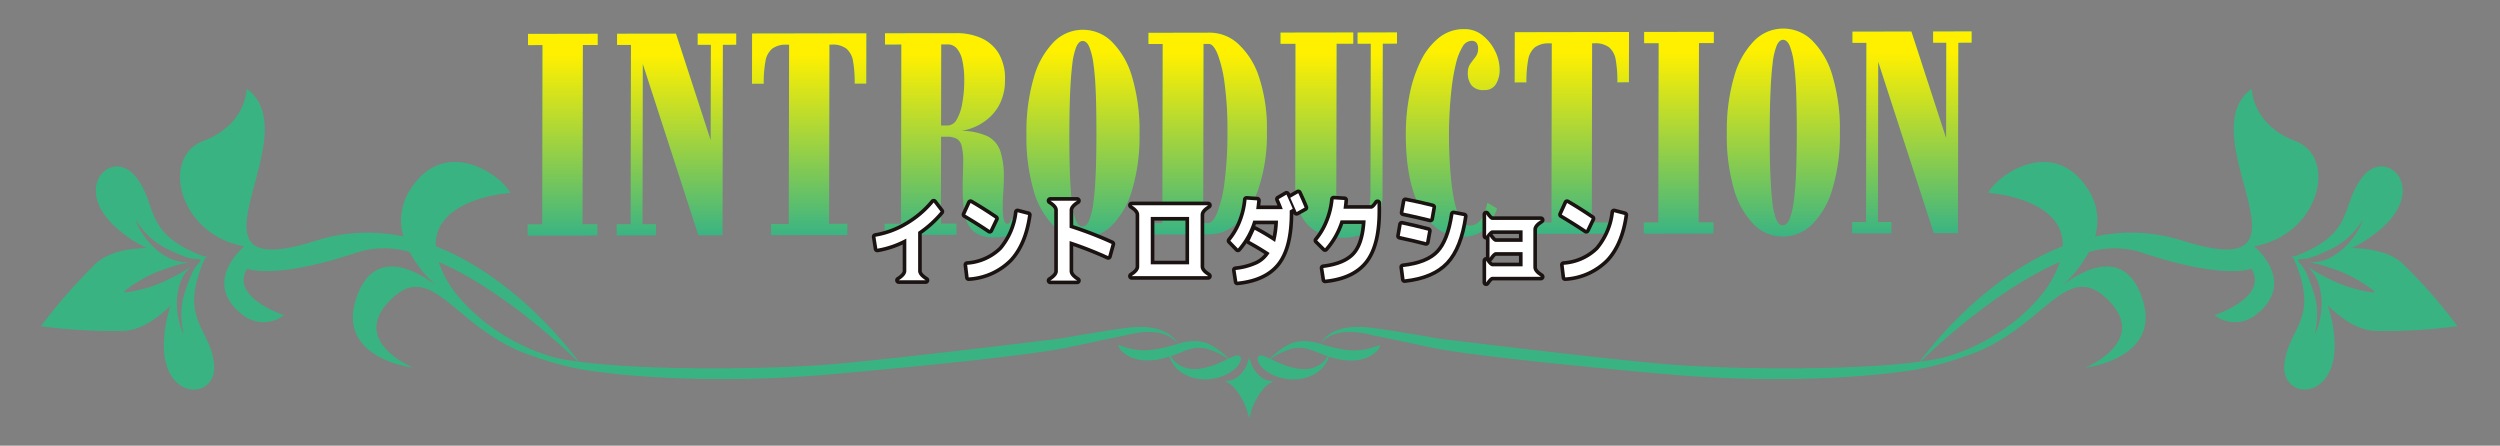 <svg height="87" viewBox="0 0 488 87" width="488" xmlns="http://www.w3.org/2000/svg" xmlns:xlink="http://www.w3.org/1999/xlink"><rect x="0" y="0" width="488" height="87" fill="#808080" stroke="none"/><linearGradient id="a" gradientUnits="objectBoundingBox" x1=".5" x2=".5" y1=".104" y2="1"><stop offset="0" stop-color="#fff000"/><stop offset="1" stop-color="#fff000" stop-opacity="0"/></linearGradient><clipPath id="b"><path d="m439 2285h488v87h-488z"/></clipPath><clipPath id="c"><path d="m0 0h281.861v40.839h-281.861z"/></clipPath><clipPath id="d"><path d="m0 0h281.861v40.839h-281.861z"/></clipPath><clipPath id="e"><path d="m0 0h148.454v19.662h-148.454z"/></clipPath><clipPath id="f"><path d="m0 0h471.703v64.558h-471.703z"/></clipPath><g clip-path="url(#b)" transform="translate(-439 -2285)"><g fill="#3ab483"><path d="m.069.331v2.19l2.831-.006-.058 34.985-2.842.007v2.2l13.6-.026v-2.2l-2.895.007.07-34.988 2.895-.007v-2.19z" transform="translate(542 2291.285)"/><path d="m21.063.3v2.19h2.574l-.037 18.634-6.781-20.81-11.497.016v2.19h2.716l-.063 34.987h-2.719v2.2l7.666-.017v-2.197l-2.63.007.056-31.287 10.852 33.464 4.711-.013.066-37.173 2.607-.007v-2.193z" transform="translate(554.125 2291.252)"/><g clip-path="url(#c)" transform="translate(542.001 2290.581)"><path d="m16.958 39.681v-2.19l3.454-.007.066-34.984h-.47a4.439 4.439 0 0 0 -2.868.8 4.123 4.123 0 0 0 -1.29 2.481 23.646 23.646 0 0 0 -.331 4.341l-2.283.007.017-9.811 22.3-.04-.017 9.816-2.253.007a23.92 23.92 0 0 0 -.314-4.351 4.079 4.079 0 0 0 -1.289-2.468 4.384 4.384 0 0 0 -2.865-.8l-.47.007-.063 34.983 3.57-.007v2.19z" transform="translate(30.554 .642)"/><path d="m42.624 40.133a6.16 6.16 0 0 1 -4.268-1.227 5.783 5.783 0 0 1 -1.7-3.447 31.335 31.335 0 0 1 -.357-5.078c0-.969.017-1.906.05-2.8s.046-1.6.046-2.154a12.219 12.219 0 0 0 -.288-3.1 2.241 2.241 0 0 0 -.993-1.456 3.943 3.943 0 0 0 -1.9-.387l-1.141.007-.033 16.959 3.04-.007v2.19l-14.014.026v-2.19l3.189-.007.063-34.982-3.189.007v-2.2l13.932-.017a11.806 11.806 0 0 1 4.781.93 7.616 7.616 0 0 1 3.434 2.948 9.607 9.607 0 0 1 1.277 5.247 10.332 10.332 0 0 1 -.8 4.185 8.87 8.87 0 0 1 -2.084 3 10.177 10.177 0 0 1 -2.766 1.876 10.511 10.511 0 0 1 -2.885.877 12.625 12.625 0 0 1 5.082 1.045 5.022 5.022 0 0 1 2.511 2.849 15.472 15.472 0 0 1 .708 5.2c0 1.012-.04 2.008-.109 3s-.106 1.886-.106 2.713c0 .486.017.989.056 1.5a4.655 4.655 0 0 0 .261 1.313c.132.347.321.529.552.529a.563.563 0 0 0 .543-.3 1.591 1.591 0 0 0 .192-.658h2.1a4.071 4.071 0 0 1 -.808 2.051 3.685 3.685 0 0 1 -1.727 1.168 7.91 7.91 0 0 1 -2.65.39m-10.55-21.833h1.257a2.1 2.1 0 0 0 1.8-1.174 9.348 9.348 0 0 0 1.085-3.173 24.754 24.754 0 0 0 .385-4.436 17.379 17.379 0 0 0 -.361-3.877 5.328 5.328 0 0 0 -1.079-2.379 2.289 2.289 0 0 0 -1.767-.8l-1.293.006z" transform="translate(48.622 .624)"/><path d="m40.339 40.675a7.9 7.9 0 0 1 -5.628-2.359 15.792 15.792 0 0 1 -3.881-6.862 37.142 37.142 0 0 1 -1.4-11.01 37.367 37.367 0 0 1 1.44-11.063 16.125 16.125 0 0 1 3.9-6.934 7.934 7.934 0 0 1 5.642-2.376 8.015 8.015 0 0 1 5.714 2.365 16.01 16.01 0 0 1 3.937 6.9 36.809 36.809 0 0 1 1.429 11.07 36.236 36.236 0 0 1 -1.469 11 16 16 0 0 1 -3.96 6.888 8.139 8.139 0 0 1 -5.724 2.372m0-2.19q.789-.01 1.3-1.145a13.419 13.419 0 0 0 .84-3.437q.323-2.288.463-5.667t.146-7.811q0-4.446-.119-7.831t-.443-5.7a13.95 13.95 0 0 0 -.827-3.47q-.511-1.161-1.3-1.161c-.506 0-.926.387-1.26 1.168a13.6 13.6 0 0 0 -.781 3.477c-.189 1.538-.328 3.431-.42 5.694s-.139 4.87-.146 7.831.033 5.571.119 7.818.215 4.135.4 5.667a12.961 12.961 0 0 0 .768 3.424q.5 1.146 1.257 1.145" transform="translate(67.938 .165)"/><path d="m36.609 39.638v-2.2l2.779-.007.063-34.983-2.779.007v-2.19l12.062-.023a8.168 8.168 0 0 1 5.452 2.19 15.139 15.139 0 0 1 4.07 6.488 31.854 31.854 0 0 1 1.532 10.68 33.209 33.209 0 0 1 -1.588 10.9 16.443 16.443 0 0 1 -4.109 6.786 7.911 7.911 0 0 1 -5.429 2.326zm10.742-2.217h.907c.642 0 1.254-.672 1.833-2.008a25.039 25.039 0 0 0 1.429-6 72.75 72.75 0 0 0 .572-9.8 67.212 67.212 0 0 0 -.526-9.22 25.923 25.923 0 0 0 -1.363-5.9q-.829-2.055-1.737-2.055h-1.052z" transform="translate(84.508 .559)"/><path d="m56.582 40.286a13.6 13.6 0 0 1 -3.13-.387 7.852 7.852 0 0 1 -3.04-1.485 7.628 7.628 0 0 1 -2.26-3.15 13.883 13.883 0 0 1 -.854-5.37l.046-27.443h-2.924v-2.19l14.193-.023v2.2h-3.252l-.05 27.757a14.135 14.135 0 0 0 .811 5.611 2.7 2.7 0 0 0 2.571 1.757 2.729 2.729 0 0 0 1.231-.3 2.831 2.831 0 0 0 1.069-1.016 5.4 5.4 0 0 0 .738-1.962 16.934 16.934 0 0 0 .251-3.193l.053-28.657h-2.575v-2.19l7.695-.02v2.19l-2.779.007-.056 28.856a12.9 12.9 0 0 1 -.93 5.4 5.544 5.544 0 0 1 -2.653 2.792 9.684 9.684 0 0 1 -4.155.82" transform="translate(102.539 .52)"/><path d="m62.865 40.579q-4.943.01-8.006-5.24t-3.047-14.928a39.364 39.364 0 0 1 .718-7.48 26.171 26.171 0 0 1 2.134-6.541 13.255 13.255 0 0 1 3.563-4.632 7.721 7.721 0 0 1 5.006-1.727 5.556 5.556 0 0 1 3.567 1.227 8.78 8.78 0 0 1 2.438 3.064 8.108 8.108 0 0 1 .883 3.578 5.318 5.318 0 0 1 -.721 2.868 2.5 2.5 0 0 1 -2.3 1.158 2.952 2.952 0 0 1 -2.468-.926 3.877 3.877 0 0 1 -.715-2.452 2.942 2.942 0 0 1 .5-1.757c.334-.46.665-.9 1-1.337a2.464 2.464 0 0 0 .5-1.545 1.8 1.8 0 0 0 -.334-1.254 1.264 1.264 0 0 0 -.949-.347 2.119 2.119 0 0 0 -1.773 1.2 11.234 11.234 0 0 0 -1.253 3.192 37.3 37.3 0 0 0 -.8 4.387q-.293 2.392-.43 4.807t-.139 4.446c-.007 2.021.043 3.947.149 5.763s.258 3.477.46 4.976a26.619 26.619 0 0 0 .781 3.877 8.76 8.76 0 0 0 1.108 2.531 1.762 1.762 0 0 0 1.419.9 2.713 2.713 0 0 0 1.753-.556 3.851 3.851 0 0 0 1.1-1.565 13.335 13.335 0 0 0 .721-2.332l1.9 1.125a12.63 12.63 0 0 1 -1.452 2.882 6.05 6.05 0 0 1 -2.154 1.945 6.641 6.641 0 0 1 -3.163.691" transform="translate(119.602 .072)"/><path d="m61.959 39.6v-2.2l3.454-.007.063-34.983-.47.007a4.439 4.439 0 0 0 -2.868.8 4.1 4.1 0 0 0 -1.29 2.481 23.646 23.646 0 0 0 -.331 4.341l-2.283.007.02-9.805 22.295-.041-.017 9.816-2.253.007a23.92 23.92 0 0 0 -.314-4.351 4.117 4.117 0 0 0 -1.284-2.472 4.423 4.423 0 0 0 -2.865-.8h-.47l-.063 34.983 3.57-.007v2.2z" transform="translate(134.433 .465)"/><path d="m65.853 39.583v-2.19l2.839-.007.066-34.986-2.839.007v-2.2l13.6-.02v2.19l-2.895.007-.063 34.983 2.895-.007v2.2z" transform="translate(152.014 .448)"/><path d="m81.662 40.6a7.917 7.917 0 0 1 -5.628-2.352 15.858 15.858 0 0 1 -3.881-6.868 37.141 37.141 0 0 1 -1.4-11.01 37.366 37.366 0 0 1 1.44-11.06 16.057 16.057 0 0 1 3.9-6.928 7.914 7.914 0 0 1 5.642-2.382 8.015 8.015 0 0 1 5.714 2.365 16 16 0 0 1 3.937 6.911 36.733 36.733 0 0 1 1.428 11.064 36.311 36.311 0 0 1 -1.469 11.01 16.008 16.008 0 0 1 -3.96 6.881 8.139 8.139 0 0 1 -5.723 2.369m0-2.19q.789-.01 1.3-1.145a13.419 13.419 0 0 0 .84-3.437q.323-2.288.463-5.667t.146-7.811q0-4.446-.119-7.831t-.443-5.7a13.949 13.949 0 0 0 -.827-3.47q-.511-1.161-1.3-1.161c-.506 0-.926.387-1.26 1.168a13.6 13.6 0 0 0 -.781 3.477c-.189 1.538-.328 3.431-.42 5.694s-.139 4.87-.146 7.831.033 5.571.119 7.818.215 4.135.4 5.667a12.962 12.962 0 0 0 .768 3.424q.5 1.146 1.257 1.145" transform="translate(163.327 .001)"/><path d="m78.145 39.576v-2.19l2.719-.007.067-34.979-2.72.007v-2.2l11.5-.02 7.189 22.066h-.41l.036-19.883-2.574.007v-2.2l7.517-.013v2.2l-2.6.007-.069 37.172-4.711.007-11.349-34.99h.5l-.06 32.819 2.633-.007v2.19z" transform="translate(180.389 .384)"/></g></g><path d="m.069.331v2.19l2.831-.006-.058 34.985-2.842.007v2.2l13.6-.026v-2.2l-2.895.007.07-34.988 2.895-.007v-2.19z" fill="url(#a)" transform="translate(542 2291.285)"/><path d="m21.063.3v2.19h2.574l-.037 18.634-6.781-20.81-11.497.016v2.19h2.716l-.063 34.987h-2.719v2.2l7.666-.017v-2.197l-2.63.007.056-31.287 10.852 33.464 4.711-.013.066-37.173 2.607-.007v-2.193z" fill="url(#a)" transform="translate(554.125 2291.252)"/><g clip-path="url(#d)" fill="url(#a)" transform="translate(542.001 2290.581)"><path d="m16.958 39.681v-2.19l3.454-.007.066-34.984h-.47a4.439 4.439 0 0 0 -2.868.8 4.123 4.123 0 0 0 -1.29 2.481 23.646 23.646 0 0 0 -.331 4.341l-2.283.007.017-9.811 22.3-.04-.017 9.816-2.253.007a23.92 23.92 0 0 0 -.314-4.351 4.079 4.079 0 0 0 -1.289-2.468 4.384 4.384 0 0 0 -2.865-.8l-.47.007-.063 34.983 3.57-.007v2.19z" transform="translate(30.554 .642)"/><path d="m42.624 40.133a6.16 6.16 0 0 1 -4.268-1.227 5.783 5.783 0 0 1 -1.7-3.447 31.335 31.335 0 0 1 -.357-5.078c0-.969.017-1.906.05-2.8s.046-1.6.046-2.154a12.219 12.219 0 0 0 -.288-3.1 2.241 2.241 0 0 0 -.993-1.456 3.943 3.943 0 0 0 -1.9-.387l-1.141.007-.033 16.959 3.04-.007v2.19l-14.014.026v-2.19l3.189-.007.063-34.982-3.189.007v-2.2l13.932-.017a11.806 11.806 0 0 1 4.781.93 7.616 7.616 0 0 1 3.434 2.948 9.607 9.607 0 0 1 1.277 5.247 10.332 10.332 0 0 1 -.8 4.185 8.87 8.87 0 0 1 -2.084 3 10.177 10.177 0 0 1 -2.766 1.876 10.511 10.511 0 0 1 -2.885.877 12.625 12.625 0 0 1 5.082 1.045 5.022 5.022 0 0 1 2.511 2.849 15.472 15.472 0 0 1 .708 5.2c0 1.012-.04 2.008-.109 3s-.106 1.886-.106 2.713c0 .486.017.989.056 1.5a4.655 4.655 0 0 0 .261 1.313c.132.347.321.529.552.529a.563.563 0 0 0 .543-.3 1.591 1.591 0 0 0 .192-.658h2.1a4.071 4.071 0 0 1 -.808 2.051 3.685 3.685 0 0 1 -1.727 1.168 7.91 7.91 0 0 1 -2.65.39m-10.55-21.833h1.257a2.1 2.1 0 0 0 1.8-1.174 9.348 9.348 0 0 0 1.085-3.173 24.754 24.754 0 0 0 .385-4.436 17.379 17.379 0 0 0 -.361-3.877 5.328 5.328 0 0 0 -1.079-2.379 2.289 2.289 0 0 0 -1.767-.8l-1.293.006z" transform="translate(48.622 .624)"/><path d="m40.339 40.675a7.9 7.9 0 0 1 -5.628-2.359 15.792 15.792 0 0 1 -3.881-6.862 37.142 37.142 0 0 1 -1.4-11.01 37.367 37.367 0 0 1 1.44-11.063 16.125 16.125 0 0 1 3.9-6.934 7.934 7.934 0 0 1 5.642-2.376 8.015 8.015 0 0 1 5.714 2.365 16.01 16.01 0 0 1 3.937 6.9 36.809 36.809 0 0 1 1.429 11.07 36.236 36.236 0 0 1 -1.469 11 16 16 0 0 1 -3.96 6.888 8.139 8.139 0 0 1 -5.724 2.372m0-2.19q.789-.01 1.3-1.145a13.419 13.419 0 0 0 .84-3.437q.323-2.288.463-5.667t.146-7.811q0-4.446-.119-7.831t-.443-5.7a13.95 13.95 0 0 0 -.827-3.47q-.511-1.161-1.3-1.161c-.506 0-.926.387-1.26 1.168a13.6 13.6 0 0 0 -.781 3.477c-.189 1.538-.328 3.431-.42 5.694s-.139 4.87-.146 7.831.033 5.571.119 7.818.215 4.135.4 5.667a12.961 12.961 0 0 0 .768 3.424q.5 1.146 1.257 1.145" transform="translate(67.938 .165)"/><path d="m36.609 39.638v-2.2l2.779-.007.063-34.983-2.779.007v-2.19l12.062-.023a8.168 8.168 0 0 1 5.452 2.19 15.139 15.139 0 0 1 4.07 6.488 31.854 31.854 0 0 1 1.532 10.68 33.209 33.209 0 0 1 -1.588 10.9 16.443 16.443 0 0 1 -4.109 6.786 7.911 7.911 0 0 1 -5.429 2.326zm10.742-2.217h.907c.642 0 1.254-.672 1.833-2.008a25.039 25.039 0 0 0 1.429-6 72.75 72.75 0 0 0 .572-9.8 67.212 67.212 0 0 0 -.526-9.22 25.923 25.923 0 0 0 -1.363-5.9q-.829-2.055-1.737-2.055h-1.052z" transform="translate(84.508 .559)"/><path d="m56.582 40.286a13.6 13.6 0 0 1 -3.13-.387 7.852 7.852 0 0 1 -3.04-1.485 7.628 7.628 0 0 1 -2.26-3.15 13.883 13.883 0 0 1 -.854-5.37l.046-27.443h-2.924v-2.19l14.193-.023v2.2h-3.252l-.05 27.757a14.135 14.135 0 0 0 .811 5.611 2.7 2.7 0 0 0 2.571 1.757 2.729 2.729 0 0 0 1.231-.3 2.831 2.831 0 0 0 1.069-1.016 5.4 5.4 0 0 0 .738-1.962 16.934 16.934 0 0 0 .251-3.193l.053-28.657h-2.575v-2.19l7.695-.02v2.19l-2.779.007-.056 28.856a12.9 12.9 0 0 1 -.93 5.4 5.544 5.544 0 0 1 -2.653 2.792 9.684 9.684 0 0 1 -4.155.82" transform="translate(102.539 .52)"/><path d="m62.865 40.579q-4.943.01-8.006-5.24t-3.047-14.928a39.364 39.364 0 0 1 .718-7.48 26.171 26.171 0 0 1 2.134-6.541 13.255 13.255 0 0 1 3.563-4.632 7.721 7.721 0 0 1 5.006-1.727 5.556 5.556 0 0 1 3.567 1.227 8.78 8.78 0 0 1 2.438 3.064 8.108 8.108 0 0 1 .883 3.578 5.318 5.318 0 0 1 -.721 2.868 2.5 2.5 0 0 1 -2.3 1.158 2.952 2.952 0 0 1 -2.468-.926 3.877 3.877 0 0 1 -.715-2.452 2.942 2.942 0 0 1 .5-1.757c.334-.46.665-.9 1-1.337a2.464 2.464 0 0 0 .5-1.545 1.8 1.8 0 0 0 -.334-1.254 1.264 1.264 0 0 0 -.949-.347 2.119 2.119 0 0 0 -1.773 1.2 11.234 11.234 0 0 0 -1.253 3.192 37.3 37.3 0 0 0 -.8 4.387q-.293 2.392-.43 4.807t-.139 4.446c-.007 2.021.043 3.947.149 5.763s.258 3.477.46 4.976a26.619 26.619 0 0 0 .781 3.877 8.76 8.76 0 0 0 1.108 2.531 1.762 1.762 0 0 0 1.419.9 2.713 2.713 0 0 0 1.753-.556 3.851 3.851 0 0 0 1.1-1.565 13.335 13.335 0 0 0 .721-2.332l1.9 1.125a12.63 12.63 0 0 1 -1.452 2.882 6.05 6.05 0 0 1 -2.154 1.945 6.641 6.641 0 0 1 -3.163.691" transform="translate(119.602 .072)"/><path d="m61.959 39.6v-2.2l3.454-.007.063-34.983-.47.007a4.439 4.439 0 0 0 -2.868.8 4.1 4.1 0 0 0 -1.29 2.481 23.646 23.646 0 0 0 -.331 4.341l-2.283.007.02-9.805 22.295-.041-.017 9.816-2.253.007a23.92 23.92 0 0 0 -.314-4.351 4.117 4.117 0 0 0 -1.284-2.472 4.423 4.423 0 0 0 -2.865-.8h-.47l-.063 34.983 3.57-.007v2.2z" transform="translate(134.433 .465)"/><path d="m65.853 39.583v-2.19l2.839-.007.066-34.986-2.839.007v-2.2l13.6-.02v2.19l-2.895.007-.063 34.983 2.895-.007v2.2z" transform="translate(152.014 .448)"/><path d="m81.662 40.6a7.917 7.917 0 0 1 -5.628-2.352 15.858 15.858 0 0 1 -3.881-6.868 37.141 37.141 0 0 1 -1.4-11.01 37.366 37.366 0 0 1 1.44-11.06 16.057 16.057 0 0 1 3.9-6.928 7.914 7.914 0 0 1 5.642-2.382 8.015 8.015 0 0 1 5.714 2.365 16 16 0 0 1 3.937 6.911 36.733 36.733 0 0 1 1.428 11.064 36.311 36.311 0 0 1 -1.469 11.01 16.008 16.008 0 0 1 -3.96 6.881 8.139 8.139 0 0 1 -5.723 2.369m0-2.19q.789-.01 1.3-1.145a13.419 13.419 0 0 0 .84-3.437q.323-2.288.463-5.667t.146-7.811q0-4.446-.119-7.831t-.443-5.7a13.949 13.949 0 0 0 -.827-3.47q-.511-1.161-1.3-1.161c-.506 0-.926.387-1.26 1.168a13.6 13.6 0 0 0 -.781 3.477c-.189 1.538-.328 3.431-.42 5.694s-.139 4.87-.146 7.831.033 5.571.119 7.818.215 4.135.4 5.667a12.962 12.962 0 0 0 .768 3.424q.5 1.146 1.257 1.145" transform="translate(163.327 .001)"/><path d="m78.145 39.576v-2.19l2.719-.007.067-34.979-2.72.007v-2.2l11.5-.02 7.189 22.066h-.41l.036-19.883-2.574.007v-2.2l7.517-.013v2.2l-2.6.007-.069 37.172-4.711.007-11.349-34.99h.5l-.06 32.819 2.633-.007v2.19z" transform="translate(180.389 .384)"/></g><g clip-path="url(#e)" transform="translate(608.773 2321.588)"><g fill="none" stroke="#1a1311" stroke-linecap="round" stroke-linejoin="round" stroke-width="1.417"><path d="m.709 8.558a17.646 17.646 0 0 0 6.284-2.34 19.457 19.457 0 0 0 5.084-4.35l1.348 1.769a21.036 21.036 0 0 1 -4.387 3.963v7.61q0 .922 1.475 1.843h-5.253q1.474-.92 1.475-1.843v-6.3a18.061 18.061 0 0 1 -5.66 1.972z" transform="translate(.406 1.07)"/><path d="m11.858 4.194 1.032-2.266q2.34 1.363 4.811 3.04l-1.07 2.232q-2.102-1.42-4.773-3.006zm10.209-.461 2.046.535q-.793 5.6-3.622 8.624a12.213 12.213 0 0 1 -7.97 3.557l-.295-2.449a10.568 10.568 0 0 0 6.728-2.985 13.645 13.645 0 0 0 3.113-7.282z" transform="translate(6.79 1.104)"/><path d="m22.415 1.646h5.234q-1.474.922-1.474 1.843v3.446a73.284 73.284 0 0 1 8.2 3.152l-.662 2.378a72.322 72.322 0 0 0 -7.538-2.949v5.878q0 .922 1.474 1.843h-5.234q1.474-.922 1.474-1.843v-11.905q0-.922-1.474-1.843z" transform="translate(12.835 .943)"/><path d="m36.162 16.048h-3.648q1.474-.92 1.474-1.843v-10.154q0-.92-1.474-1.842h14.927q-1.474.92-1.475 1.842v10.149q0 .922 1.475 1.843zm.074-2.3h7.483v-9.254h-7.483z" transform="translate(18.618 1.265)"/><path d="m44.757 10a13.616 13.616 0 0 0 2.143-3.689 15.621 15.621 0 0 0 1.03-4.331l2.063.146c-.035.5-.1 1.069-.184 1.7h5.179q-.255-.717-.791-1.953l1.524-.888q.663 1.455 1.216 2.765l-.59.349v.461q0 6.6-2.4 9.731t-7.814 3.686l-.349-2.268a13.259 13.259 0 0 0 4.166-1.1 5.758 5.758 0 0 0 2.469-2.221q-1.968-1.288-3.919-2.354l1.014-2.175q2.045 1.087 3.982 2.378a19.066 19.066 0 0 0 .569-4.166h-4.831a14.853 14.853 0 0 1 -3 5.455zm14.5-6.468-1.565.867q-.866-1.953-1.235-2.784l1.565-.9q.742 1.578 1.238 2.813z" transform="translate(25.629 .406)"/><path d="m64.991 5.573h-4.883a14.813 14.813 0 0 1 -3.041 5.455l-1.531-1.528a13.758 13.758 0 0 0 2.184-3.724 15.375 15.375 0 0 0 1.041-4.295l2.1.129c-.036.528-.1 1.095-.184 1.7h5.437q.46 0 1.2-1.107v1.546q0 6.579-2.423 9.712t-7.8 3.685l-.351-2.266q4.293-.535 6.155-2.607t2.096-6.7z" transform="translate(31.801 .848)"/><path d="m65.79 8.511.387-2.247q2.064.422 5.141 1.216l-.4 2.23q-2.788-.72-5.128-1.199zm.626 6.064q4.791-.517 6.938-2.774t2.922-7.547l2.044.387q-.866 6.1-3.52 8.92t-8.071 3.409zm.074-10.634.41-2.249q2.47.479 5.27 1.179l-.4 2.268q-2.811-.7-5.28-1.198z" transform="translate(37.673 .969)"/><path d="m76.511 3.333q.736 1.106 1.2 1.106h9.489q-1.474.922-1.475 1.843v7.408q0 .922 1.475 1.843h-9.491q-.462 0-1.2 1.106v-4.257q.736 1.106 1.2 1.106h5.915v-2.765h-5.251q-.462 0-1.2 1.106v-4.22q.736 1.106 1.2 1.106h5.251v-2.249h-5.915q-.462 0-1.2 1.106z" transform="translate(43.812 1.909)"/><path d="m85.9 4.194 1.03-2.266q2.34 1.363 4.811 3.04l-1.07 2.232q-2.102-1.42-4.771-3.006zm10.209-.461 2.046.535q-.793 5.6-3.622 8.624a12.213 12.213 0 0 1 -7.97 3.557l-.297-2.449a10.568 10.568 0 0 0 6.728-2.985 13.645 13.645 0 0 0 3.113-7.282z" transform="translate(49.187 1.104)"/></g><path d="m.709 8.558a17.646 17.646 0 0 0 6.284-2.34 19.457 19.457 0 0 0 5.084-4.35l1.348 1.769a21.036 21.036 0 0 1 -4.387 3.963v7.61q0 .922 1.475 1.843h-5.253q1.474-.92 1.475-1.843v-6.3a18.061 18.061 0 0 1 -5.66 1.972z" fill="#fff" transform="translate(.406 1.07)"/><path d="m11.858 4.194 1.032-2.266q2.34 1.363 4.811 3.04l-1.07 2.232q-2.1-1.418-4.773-3m10.209-.461 2.046.535q-.793 5.6-3.622 8.624a12.213 12.213 0 0 1 -7.97 3.557l-.295-2.455a10.568 10.568 0 0 0 6.728-2.985 13.645 13.645 0 0 0 3.114-7.28" fill="#fff" transform="translate(6.79 1.104)"/><path d="m22.415 1.646h5.234q-1.474.922-1.474 1.843v3.446a73.284 73.284 0 0 1 8.2 3.152l-.662 2.378a72.322 72.322 0 0 0 -7.538-2.949v5.878q0 .922 1.474 1.843h-5.234q1.474-.922 1.474-1.843v-11.905q0-.922-1.474-1.843" fill="#fff" transform="translate(12.835 .943)"/><path d="m36.162 16.048h-3.648q1.474-.92 1.474-1.843v-10.154q0-.92-1.474-1.842h14.927q-1.474.92-1.475 1.842v10.149q0 .922 1.475 1.843zm.074-2.3h7.483v-9.254h-7.483z" fill="#fff" transform="translate(18.618 1.265)"/><path d="m44.757 10a13.616 13.616 0 0 0 2.143-3.689 15.621 15.621 0 0 0 1.03-4.331l2.063.146c-.035.5-.1 1.069-.184 1.7h5.179q-.255-.717-.791-1.953l1.524-.888q.663 1.455 1.216 2.765l-.59.349v.461q0 6.6-2.4 9.731t-7.814 3.686l-.349-2.268a13.259 13.259 0 0 0 4.166-1.1 5.758 5.758 0 0 0 2.469-2.221q-1.968-1.288-3.919-2.354l1.014-2.175q2.045 1.087 3.982 2.378a19.066 19.066 0 0 0 .569-4.166h-4.831a14.853 14.853 0 0 1 -3 5.455zm14.5-6.468-1.565.867q-.866-1.953-1.235-2.784l1.565-.9q.738 1.585 1.235 2.82" fill="#fff" transform="translate(25.629 .406)"/><path d="m64.991 5.573h-4.883a14.813 14.813 0 0 1 -3.041 5.455l-1.531-1.528a13.758 13.758 0 0 0 2.184-3.724 15.375 15.375 0 0 0 1.041-4.295l2.1.129c-.036.528-.1 1.095-.184 1.7h5.437q.46 0 1.2-1.107v1.546q0 6.579-2.423 9.712t-7.8 3.685l-.351-2.266q4.293-.535 6.155-2.607t2.1-6.7" fill="#fff" transform="translate(31.801 .848)"/><path d="m65.79 8.511.387-2.247q2.064.422 5.141 1.216l-.4 2.23q-2.784-.719-5.124-1.2m.626 6.064q4.791-.517 6.938-2.774t2.922-7.547l2.044.387q-.866 6.1-3.52 8.92t-8.075 3.41zm.07-10.633.41-2.249q2.47.479 5.27 1.179l-.4 2.268q-2.8-.7-5.271-1.2" fill="#fff" transform="translate(37.673 .969)"/><path d="m76.511 3.333q.736 1.106 1.2 1.106h9.489q-1.474.922-1.475 1.843v7.408q0 .922 1.475 1.843h-9.491q-.462 0-1.2 1.106v-4.257q.736 1.106 1.2 1.106h5.915v-2.765h-5.251q-.462 0-1.2 1.106v-4.22q.736 1.106 1.2 1.106h5.251v-2.249h-5.915q-.462 0-1.2 1.106z" fill="#fff" transform="translate(43.812 1.909)"/><path d="m85.9 4.194 1.03-2.266q2.34 1.363 4.811 3.04l-1.07 2.232q-2.1-1.418-4.773-3m10.209-.461 2.046.535q-.793 5.6-3.622 8.624a12.213 12.213 0 0 1 -7.97 3.557l-.295-2.455a10.568 10.568 0 0 0 6.728-2.985 13.645 13.645 0 0 0 3.114-7.28" fill="#fff" transform="translate(49.187 1.104)"/></g><g clip-path="url(#f)" fill="#39b382" transform="translate(447 2302.319)"><path d="m98.877 21.97c.291-.523.417-1.135.081-1.412-.355-.263-.875-.089-1.323.081s-.842.372-.844.372c-.2-.179-.487-.431-.844-.738-.378-.322-.839-.7-1.393-1.1a9.012 9.012 0 0 0 -2.013-1.116 6.821 6.821 0 0 0 -2.682-.439 11.929 11.929 0 0 0 -2.8.481l-.663.2-.624.176c-.411.112-.831.229-1.242.324a22.407 22.407 0 0 1 -2.363.456 11.52 11.52 0 0 1 -5.612-.453c-.5-.159-.833-.277-1.049-.333a1.34 1.34 0 0 0 -.319-.053 1.051 1.051 0 0 0 .109.3 3.376 3.376 0 0 0 .716.959 5.739 5.739 0 0 0 2.181 1.3 9.25 9.25 0 0 0 4.25.313 15.681 15.681 0 0 0 2.612-.6c.056-.014.106-.034.162-.05a5.974 5.974 0 0 0 .3.738 5.822 5.822 0 0 0 1.239 1.72 7.419 7.419 0 0 0 3.9 1.854 9.37 9.37 0 0 0 3.912-.171 8.129 8.129 0 0 0 3.6-1.91 4.345 4.345 0 0 0 .707-.912m-2.192-.906a24.7 24.7 0 0 1 -2.849 1.27 12.494 12.494 0 0 1 -3.07.721 5.872 5.872 0 0 1 -3.473-.652 4.862 4.862 0 0 1 -1.423-1.23 4.523 4.523 0 0 1 -.4-.6c.3-.1.6-.2.9-.316l.647-.244.6-.254a11.816 11.816 0 0 1 2.368-.724 5.891 5.891 0 0 1 2.259.022 13.092 13.092 0 0 1 3.515 1.493l.923.526" transform="translate(135.067 31.645)"/><path d="m92.287 23.393a2.615 2.615 0 0 0 -.515.238 1.855 1.855 0 0 0 .45-.056 4.614 4.614 0 0 0 -1.952 1.384c-1.443 1.689-2.715 4.315-2.687 6.046a5 5 0 0 0 -.131-.987 4.817 4.817 0 0 0 -.134.987c.028-1.731-1.244-4.357-2.684-6.046a4.647 4.647 0 0 0 -1.952-1.384 1.833 1.833 0 0 0 .447.056 2.616 2.616 0 0 0 -.515-.238c1.983.6 4.751-2.17 4.712-4.712a3.871 3.871 0 0 0 .126.884 4.026 4.026 0 0 0 .123-.884c-.039 2.542 2.729 5.31 4.712 4.712" transform="translate(148.4 33.555)"/><path d="m97.686 18.306-.66-.2a11.669 11.669 0 0 0 -2.8-.481 6.77 6.77 0 0 0 -2.682.436 9.125 9.125 0 0 0 -2.013 1.116c-.554.4-1.012.777-1.39 1.1s-.649.562-.847.741c-.006 0-.394-.2-.844-.375s-.967-.344-1.323-.081c-.336.277-.213.889.081 1.412a4.448 4.448 0 0 0 .7.914 8.184 8.184 0 0 0 3.6 1.907 9.436 9.436 0 0 0 3.915.173 7.4 7.4 0 0 0 3.9-1.857 5.787 5.787 0 0 0 1.239-1.72 6.254 6.254 0 0 0 .3-.738c.053.017.106.036.162.053a15.335 15.335 0 0 0 2.612.6 9.25 9.25 0 0 0 4.25-.313 5.7 5.7 0 0 0 2.178-1.3 3.284 3.284 0 0 0 .716-.959 1.115 1.115 0 0 0 .112-.3 1.34 1.34 0 0 0 -.319.053c-.215.056-.548.173-1.051.333a11.466 11.466 0 0 1 -5.609.453 22.023 22.023 0 0 1 -2.366-.456c-.408-.092-.83-.213-1.242-.324zm-.616 1.694.646.252c.3.115.6.218.9.316a4.616 4.616 0 0 1 -.4.6 4.821 4.821 0 0 1 -1.423 1.23 5.872 5.872 0 0 1 -3.473.652 12.637 12.637 0 0 1 -3.07-.719 25.183 25.183 0 0 1 -2.85-1.268c.229-.129.54-.308.923-.526a13.1 13.1 0 0 1 3.515-1.49 5.932 5.932 0 0 1 2.257-.025 11.707 11.707 0 0 1 2.368.724z" transform="translate(152.552 31.646)"/><path d="m188.926 44.2s10.623-3.445 7.2-9.063c0 0-5.344 2.273-21.66-3.244a17.964 17.964 0 0 0 -10.047-.031 24.333 24.333 0 0 1 -5.263 6.619c2.491-1.977 11.77-8.428 15.542 2.058 4.239 11.736-9.949 13.775-10.942 13.9.808-.358 12.745-5.654 3.845-13.724-9.208-8.358-13.777 11.535-34.94 12.919-.556.036-1.1.089-1.644.143 19.1-3.63 25.95-16.118 25.95-16.118a19.238 19.238 0 0 0 1.762-3.839c-13.858 5.978-27.711 19.957-27.711 19.957s11.482-16.477 28.287-23.021c.327-9.479-14.557-10.419-14.557-10.419 1.666-3.344 12.412-11.143 19.252-1.068a11.1 11.1 0 0 1 1.619 9.574 33.266 33.266 0 0 1 17.127.833c28.626 9.08.78-20.472 13.464-29.677 0 0 .022 7.008 8.47 10.2s4.706 18.352-8.011 20.558c0 0 8.414 6.873.537 13.218a6.563 6.563 0 0 1 -8.283.224" transform="translate(235.341 -.001)"/><path d="m166.408 39.554a24.973 24.973 0 0 0 -1.311-7c2.612 2.539 5.836 4.829 9.138 4.958a103.732 103.732 0 0 0 16.182-.912 104.207 104.207 0 0 0 -10.679-12.192c-2.408-2.271-6.311-2.975-9.966-3.054a24.5 24.5 0 0 0 5.948-3.974c8.85-7.883.9-15.626-3.688-10.078s-1.261 11.143-13.422 15.684l-.643-.017.464.439c5.271 11.862-1.049 13.4-1.8 20.561s10.343 7.419 9.779-4.421m-3.41-6.173a14 14 0 0 0 -.73-3.6c-.363-1.065-.744-2.139-1.188-3.157a7.792 7.792 0 0 0 -1.642-2.518l-.022-.02-.2-.419.445-.171a7.417 7.417 0 0 0 2.975-.587c1.037-.4 2.072-.875 3.087-1.362a14.055 14.055 0 0 0 3.079-2 15.971 15.971 0 0 0 2.992-3.493l.081.07a14.994 14.994 0 0 1 -2.961 4.555 12.623 12.623 0 0 1 -3.414 2.587 7.516 7.516 0 0 1 -3.149.839c-.241.017-.475.02-.71.025.626.159 1.258.3 1.882.456.327.078.643.179.962.277.635.2 1.253.422 1.882.64l.934.324a25.108 25.108 0 0 1 2.841 1.32c.241.134.487.271.724.408a3.829 3.829 0 0 1 .431.249l.431.252c.57.355 1.127.738 1.678 1.144.266.2.534.419.8.646l-.078.187c-.106-.011-.207-.028-.319-.042-.014-.006-.028 0-.042-.006-.24-.031-.484-.053-.727-.1s-.487-.064-.724-.12c-.151-.028-.294-.053-.442-.092-.294-.053-.579-.129-.858-.2-.3-.067-.573-.148-.858-.224a27.022 27.022 0 0 1 -3.727-1.345c-.584-.3-1.186-.579-1.781-.875s-1.174-.61-1.753-.945c-.14-.081-.285-.176-.425-.257-.28-.176-.559-.364-.844-.54-.126-.089-.263-.168-.391-.246l.02.02c.162.171.322.344.478.526a7.406 7.406 0 0 1 1.608 2.835 12.641 12.641 0 0 1 .54 4.248 14.96 14.96 0 0 1 -1.177 5.3l-.109-.008a16.026 16.026 0 0 0 .401-4.581" transform="translate(281.286 9.749)"/><path d="m111.633 20.8c-2.738-.576-3.9-.822-6.37-1.353-2.69-.579-4.589-.931-5.777-1.2a22.6 22.6 0 0 0 -3.347-.584 11.247 11.247 0 0 0 -2.944.1 6.936 6.936 0 0 0 -2.215.777 6.556 6.556 0 0 0 -1.272.937c-.263.271-.405.417-.405.417s.12-.168.341-.473a6.292 6.292 0 0 1 1.16-1.149 7.232 7.232 0 0 1 2.231-1.141 11.6 11.6 0 0 1 3.126-.5 21.861 21.861 0 0 1 3.562.227c1.194.148 2.905.405 5.788.875 3.384.554 4.125.671 6.594 1.144" transform="translate(160.412 29.865)"/><path d="m97.781 17.422s30.158 3.75 44.383 5.014c14.7 1.309 49.617 1.482 57.7-2.223l.677.858a52.808 52.808 0 0 1 -12.035 2.88c-9.586 1.323-26.559 2.189-45.641.492-18.285-1.625-37.9-3.627-45.675-5.131z" transform="translate(174.572 31.294)"/><path d="m30 44.2s-10.623-3.445-7.2-9.063c0 0 5.344 2.273 21.66-3.244a17.964 17.964 0 0 1 10.047-.031 24.333 24.333 0 0 0 5.263 6.619c-2.49-1.973-11.77-8.424-15.541 2.062-4.239 11.736 9.949 13.775 10.942 13.9-.808-.358-12.745-5.654-3.845-13.724 9.208-8.358 13.777 11.535 34.94 12.919.556.036 1.1.089 1.644.143-19.1-3.63-25.95-16.118-25.95-16.118a19.238 19.238 0 0 1 -1.76-3.842c13.857 5.979 27.71 19.957 27.71 19.957s-11.481-16.478-28.29-23.022c-.327-9.479 14.558-10.419 14.558-10.419-1.667-3.344-12.413-11.143-19.255-1.068a11.1 11.1 0 0 0 -1.623 9.575 33.266 33.266 0 0 0 -17.127.833c-28.622 9.08-.773-20.472-13.461-29.677 0 0-.022 7.008-8.47 10.2s-4.706 18.356 8.011 20.562c0 0-8.414 6.873-.537 13.218a6.563 6.563 0 0 0 8.284.22" transform="translate(17.437 -.001)"/><path d="m33.788 43.977c-.752-7.161-7.072-8.7-1.8-20.564l.464-.439-.643.017c-12.162-4.541-8.84-10.142-13.423-15.681s-12.539 2.19-3.686 10.077a24.426 24.426 0 0 0 5.948 3.971c-3.655.078-7.558.783-9.966 3.054a103.813 103.813 0 0 0 -10.682 12.194 103.913 103.913 0 0 0 16.182.909c3.3-.126 6.527-2.416 9.138-4.958a24.874 24.874 0 0 0 -1.311 7c-.565 11.843 10.531 11.579 9.779 4.42m-5.964-6.012-.109.011a14.974 14.974 0 0 1 -1.177-5.307 12.64 12.64 0 0 1 .54-4.248 7.407 7.407 0 0 1 1.608-2.835c.157-.182.316-.352.478-.526l.02-.02c-.131.078-.266.159-.391.246-.285.176-.565.364-.844.54-.143.081-.285.176-.425.26-.579.336-1.166.652-1.753.945s-1.2.57-1.781.875a27.914 27.914 0 0 1 -3.727 1.345c-.285.073-.562.154-.858.221-.28.073-.565.145-.861.2-.145.036-.288.064-.439.092-.238.053-.478.084-.724.117s-.487.067-.727.1c-.014.006-.031 0-.042.006-.115.014-.213.031-.319.042l-.078-.185c.263-.227.531-.445.8-.649.551-.405 1.107-.789 1.678-1.144.14-.081.288-.168.431-.249a3.617 3.617 0 0 1 .431-.252c.238-.134.484-.271.721-.408a25.878 25.878 0 0 1 2.844-1.32l.934-.324c.629-.215 1.244-.442 1.882-.64.319-.1.635-.2.962-.277.624-.157 1.256-.3 1.879-.453-.235-.006-.47-.011-.707-.028a7.552 7.552 0 0 1 -3.149-.836 12.637 12.637 0 0 1 -3.421-2.588 15.016 15.016 0 0 1 -2.964-4.555l.084-.07a15.971 15.971 0 0 0 2.989 3.493 13.929 13.929 0 0 0 3.082 2c1.015.487 2.047.968 3.087 1.362a7.3 7.3 0 0 0 2.975.587l.445.173-.2.417c-.006 0-.006.017-.02.02a7.777 7.777 0 0 0 -1.641 2.517c-.445 1.018-.828 2.092-1.188 3.157a13.929 13.929 0 0 0 -.73 3.6 15.925 15.925 0 0 0 .405 4.592" transform="translate(0 9.749)"/><path d="m71.7 20.8c2.738-.576 3.9-.822 6.37-1.353 2.69-.579 4.589-.931 5.777-1.2a22.57 22.57 0 0 1 3.35-.584 11.23 11.23 0 0 1 2.942.1 6.936 6.936 0 0 1 2.215.777 6.555 6.555 0 0 1 1.272.937c.263.271.405.417.405.417s-.12-.168-.341-.473a6.291 6.291 0 0 0 -1.16-1.149 7.232 7.232 0 0 0 -2.23-1.135 11.6 11.6 0 0 0 -3.126-.5 21.88 21.88 0 0 0 -3.562.227c-1.194.148-2.905.405-5.788.875-3.384.554-4.125.671-6.594 1.144" transform="translate(127.953 29.865)"/><path d="m137.3 17.422s-30.158 3.75-44.383 5.014c-14.7 1.309-49.617 1.482-57.7-2.223l-.68.858a52.863 52.863 0 0 0 12.035 2.88c9.588 1.323 26.562 2.189 45.644.492 18.285-1.625 37.9-3.627 45.675-5.131z" transform="translate(62.047 31.294)"/></g></g></svg>